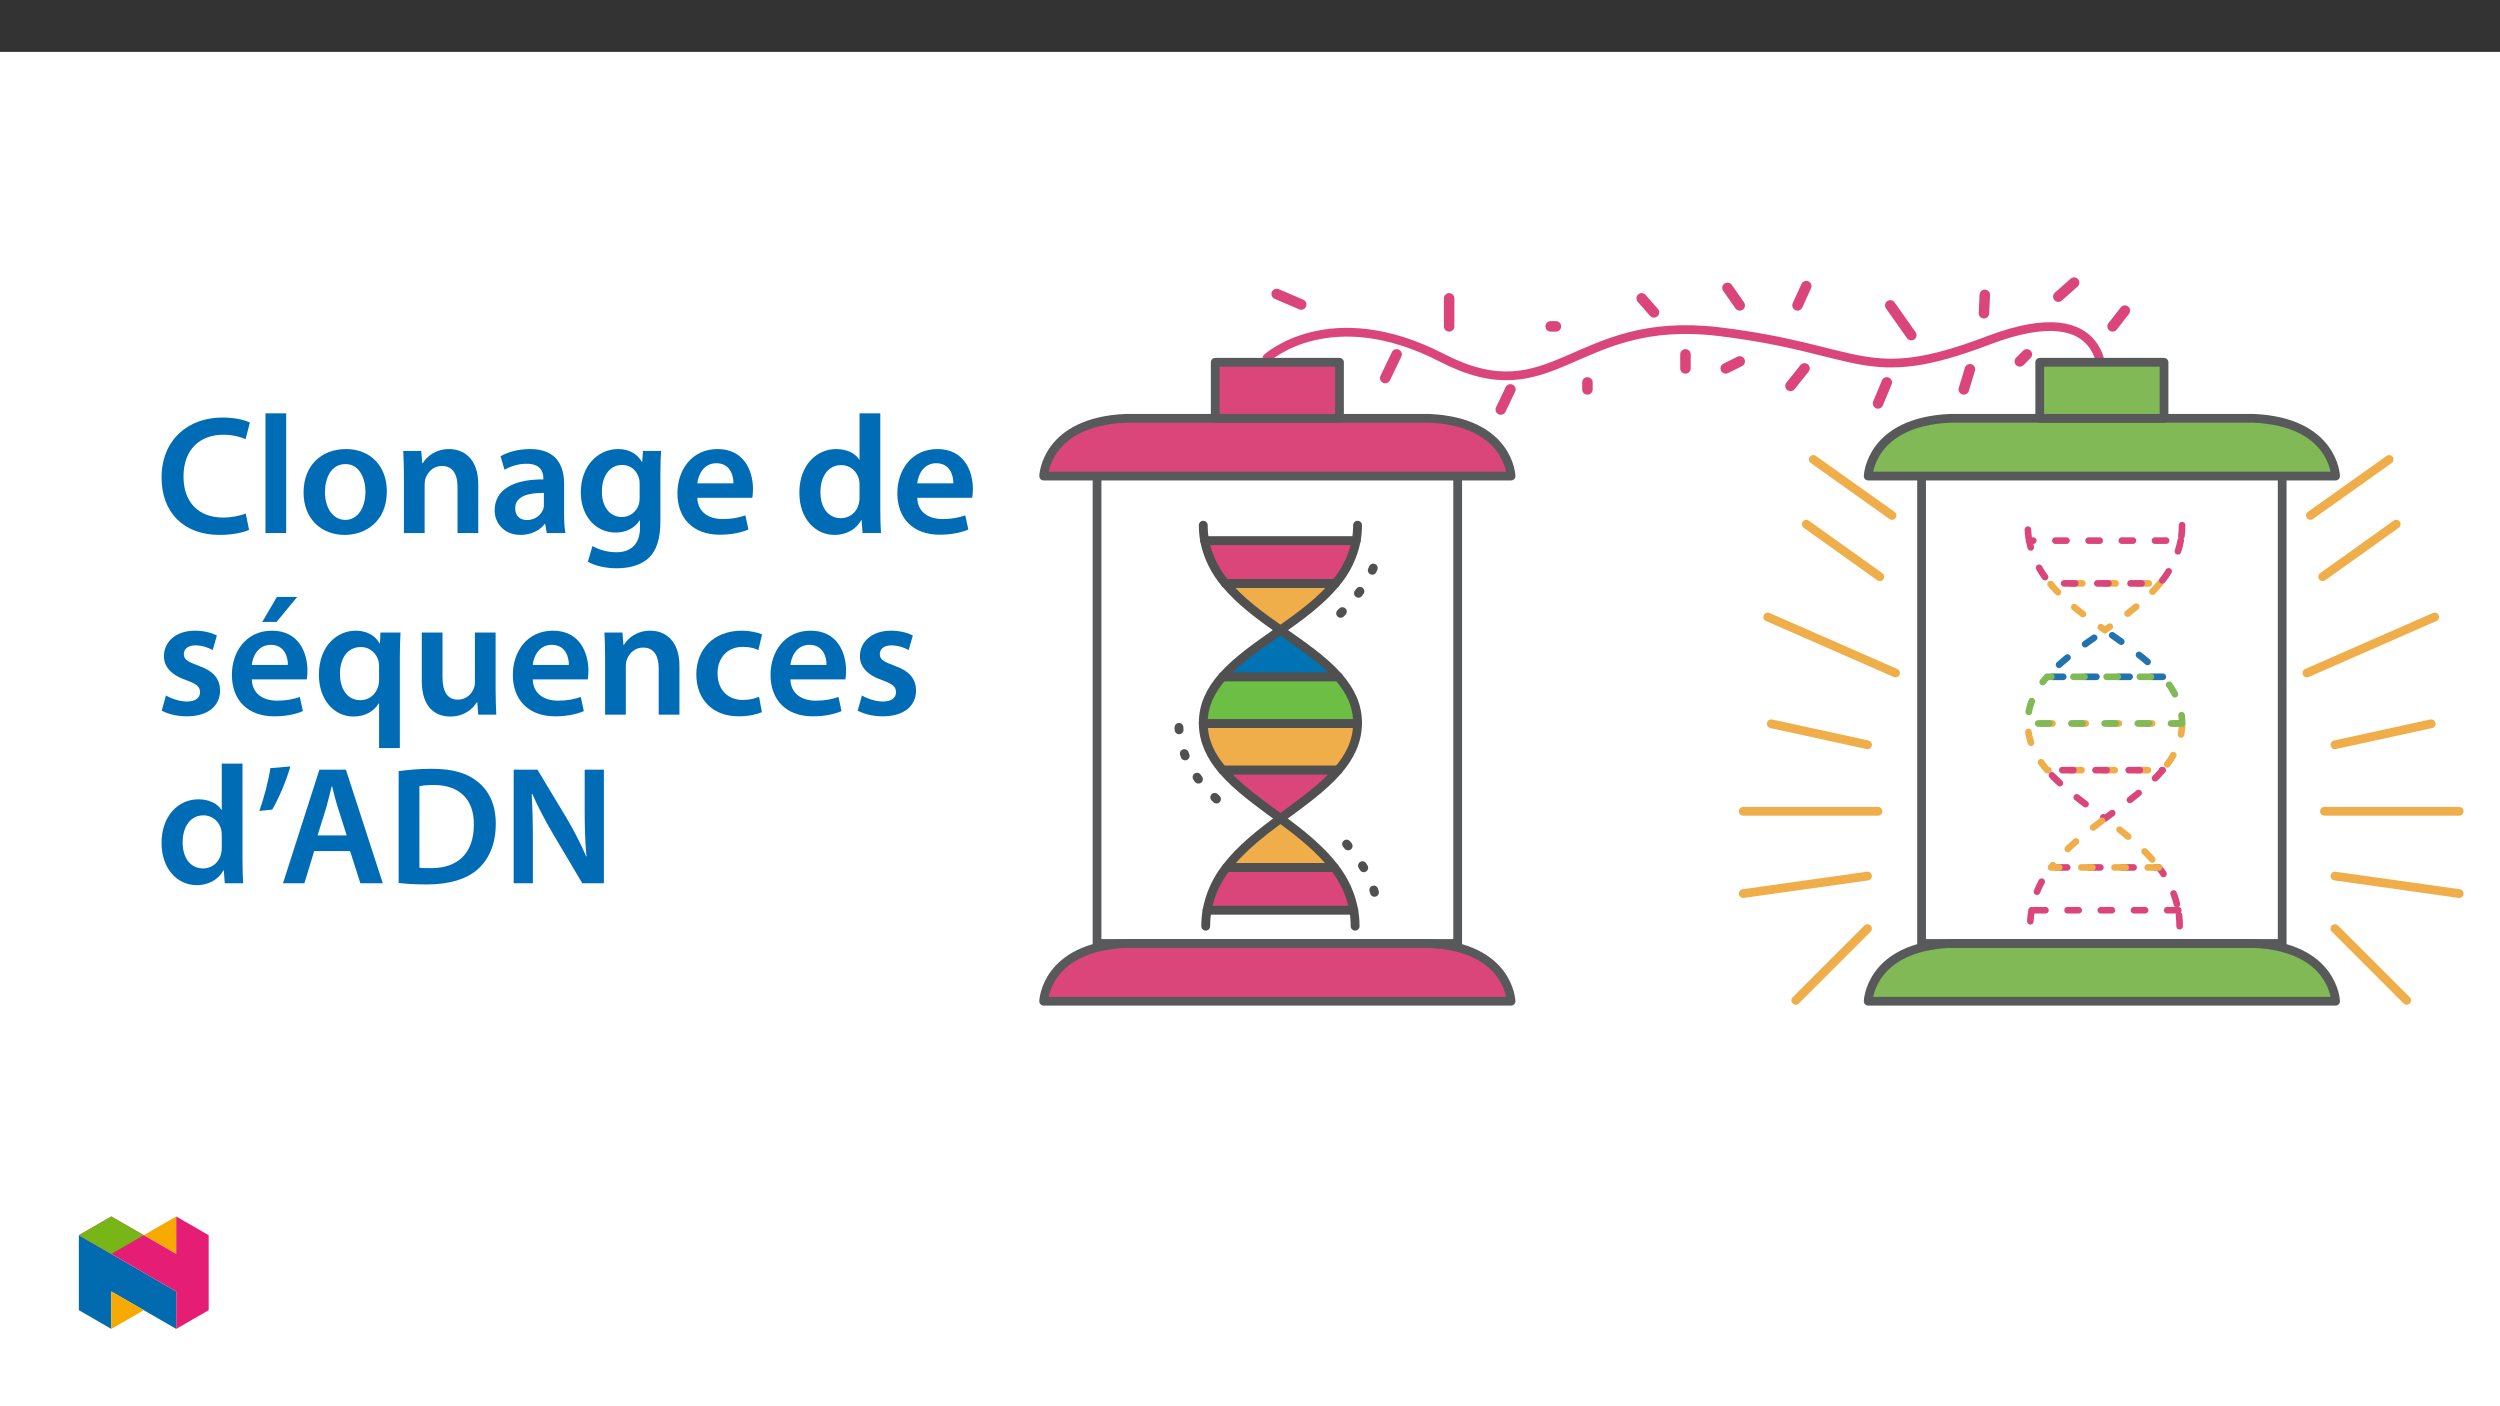 ﻿<?xml version="1.0" encoding="utf-8"?>
<svg xmlns="http://www.w3.org/2000/svg" xmlns:xlink="http://www.w3.org/1999/xlink" viewBox="0 0 960 540" version="1.1">
  <rect x="0" y="0" width="960" height="540" fill="#333333" stroke="none"/>
  <defs>
    <g>
      <symbol overflow="visible" id="glyph0-0">
        <path style="stroke:none;" d="M 0 0 L 32.375 0 L 32.375 -45.328 L 0 -45.328 Z M 16.188 -25.578 L 5.188 -42.094 L 27.188 -42.094 Z M 18.125 -22.656 L 29.141 -39.172 L 29.141 -6.156 Z M 5.188 -3.234 L 16.188 -19.75 L 27.188 -3.234 Z M 3.234 -39.172 L 14.25 -22.656 L 3.234 -6.156 Z M 3.234 -39.172 " />
      </symbol>
      <symbol overflow="visible" id="glyph0-1">
        <path style="stroke:none;" d="M 34.578 -7.516 C 32.438 -6.609 29.078 -5.953 25.906 -5.953 C 16.25 -5.953 10.688 -12.047 10.688 -21.688 C 10.688 -32.188 17.094 -37.75 25.969 -37.75 C 29.531 -37.75 32.438 -36.969 34.516 -36.062 L 36.188 -42.406 C 34.578 -43.25 30.891 -44.359 25.641 -44.359 C 12.297 -44.359 2.266 -35.672 2.266 -21.297 C 2.266 -7.969 10.688 0.719 24.547 0.719 C 29.844 0.719 34 -0.328 35.875 -1.234 Z M 34.578 -7.516 " />
      </symbol>
      <symbol overflow="visible" id="glyph0-2">
        <path style="stroke:none;" d="M 4.281 0 L 12.234 0 L 12.234 -45.969 L 4.281 -45.969 Z M 4.281 0 " />
      </symbol>
      <symbol overflow="visible" id="glyph0-3">
        <path style="stroke:none;" d="M 18.578 -32.25 C 9.062 -32.25 2.266 -25.906 2.266 -15.547 C 2.266 -5.375 9.188 0.719 18.062 0.719 C 26.094 0.719 34.25 -4.469 34.25 -16.062 C 34.25 -25.641 27.969 -32.25 18.578 -32.25 Z M 18.391 -26.484 C 23.828 -26.484 26.031 -20.781 26.031 -15.859 C 26.031 -9.453 22.859 -5.047 18.328 -5.047 C 13.531 -5.047 10.484 -9.641 10.484 -15.734 C 10.484 -20.984 12.75 -26.484 18.391 -26.484 Z M 18.391 -26.484 " />
      </symbol>
      <symbol overflow="visible" id="glyph0-4">
        <path style="stroke:none;" d="M 4.281 0 L 12.234 0 L 12.234 -18.578 C 12.234 -19.484 12.375 -20.469 12.625 -21.109 C 13.469 -23.5 15.672 -25.766 18.844 -25.766 C 23.188 -25.766 24.859 -22.344 24.859 -17.812 L 24.859 0 L 32.828 0 L 32.828 -18.719 C 32.828 -28.688 27.125 -32.25 21.625 -32.25 C 16.375 -32.25 12.953 -29.266 11.531 -26.812 L 11.328 -26.812 L 10.938 -31.531 L 4.016 -31.531 C 4.141 -28.812 4.281 -25.766 4.281 -22.141 Z M 4.281 0 " />
      </symbol>
      <symbol overflow="visible" id="glyph0-5">
        <path style="stroke:none;" d="M 28.75 -18.906 C 28.75 -25.828 25.828 -32.25 15.734 -32.25 C 10.75 -32.25 6.672 -30.891 4.344 -29.469 L 5.891 -24.281 C 8.031 -25.641 11.266 -26.609 14.375 -26.609 C 19.938 -26.609 20.781 -23.188 20.781 -21.109 L 20.781 -20.594 C 9.125 -20.656 2.078 -16.578 2.078 -8.672 C 2.078 -3.891 5.641 0.719 11.984 0.719 C 16.125 0.719 19.422 -1.031 21.297 -3.5 L 21.5 -3.5 L 22.078 0 L 29.266 0 C 28.875 -1.938 28.75 -4.734 28.75 -7.578 Z M 20.984 -11.078 C 20.984 -10.484 20.984 -9.906 20.781 -9.328 C 20 -7.062 17.734 -4.984 14.5 -4.984 C 11.984 -4.984 9.969 -6.406 9.969 -9.516 C 9.969 -14.312 15.344 -15.469 20.984 -15.406 Z M 20.984 -11.078 " />
      </symbol>
      <symbol overflow="visible" id="glyph0-6">
        <path style="stroke:none;" d="M 32.828 -22.469 C 32.828 -26.812 32.953 -29.391 33.094 -31.531 L 26.156 -31.531 L 25.828 -27.328 L 25.703 -27.328 C 24.219 -29.922 21.438 -32.25 16.578 -32.25 C 9 -32.25 2.266 -25.969 2.266 -15.609 C 2.266 -6.672 7.828 -0.188 15.672 -0.188 C 19.875 -0.188 23.047 -2.078 24.859 -4.859 L 25 -4.859 L 25 -2.141 C 25 4.656 21.109 7.375 15.922 7.375 C 12.109 7.375 8.734 6.156 6.734 4.984 L 4.984 11 C 7.703 12.625 11.984 13.531 16 13.531 C 20.328 13.531 24.922 12.625 28.172 9.719 C 31.469 6.734 32.828 2 32.828 -4.594 Z M 24.859 -13.797 C 24.859 -12.891 24.797 -11.781 24.547 -11 C 23.641 -8.094 21.047 -6.156 18.062 -6.156 C 13.078 -6.156 10.359 -10.484 10.359 -15.859 C 10.359 -22.281 13.656 -26.156 18.125 -26.156 C 21.5 -26.156 23.766 -23.953 24.609 -21.047 C 24.797 -20.391 24.859 -19.688 24.859 -18.906 Z M 24.859 -13.797 " />
      </symbol>
      <symbol overflow="visible" id="glyph0-7">
        <path style="stroke:none;" d="M 31.016 -13.531 C 31.141 -14.25 31.281 -15.406 31.281 -16.906 C 31.281 -23.828 27.906 -32.25 17.672 -32.25 C 7.578 -32.25 2.266 -24.016 2.266 -15.281 C 2.266 -5.641 8.281 0.641 18.516 0.641 C 23.047 0.641 26.812 -0.188 29.531 -1.359 L 28.359 -6.797 C 25.906 -5.953 23.312 -5.375 19.625 -5.375 C 14.5 -5.375 10.094 -7.828 9.906 -13.531 Z M 9.906 -19.094 C 10.234 -22.344 12.297 -26.812 17.219 -26.812 C 22.531 -26.812 23.828 -22.016 23.766 -19.094 Z M 9.906 -19.094 " />
      </symbol>
      <symbol overflow="visible" id="glyph0-8">
        <path style="stroke:none;" d="M 25.375 -45.969 L 25.375 -28.172 L 25.25 -28.172 C 23.828 -30.5 20.719 -32.25 16.375 -32.25 C 8.812 -32.25 2.203 -25.969 2.266 -15.406 C 2.266 -5.703 8.219 0.719 15.797 0.719 C 20.328 0.719 24.156 -1.484 26.031 -4.984 L 26.156 -4.984 L 26.547 0 L 33.609 0 C 33.469 -2.141 33.344 -5.641 33.344 -8.875 L 33.344 -45.969 Z M 25.375 -13.656 C 25.375 -12.828 25.312 -12.047 25.125 -11.328 C 24.344 -7.906 21.5 -5.703 18.266 -5.703 C 13.203 -5.703 10.359 -9.906 10.359 -15.734 C 10.359 -21.562 13.203 -26.094 18.328 -26.094 C 21.953 -26.094 24.469 -23.562 25.188 -20.531 C 25.312 -19.875 25.375 -19.031 25.375 -18.391 Z M 25.375 -13.656 " />
      </symbol>
      <symbol overflow="visible" id="glyph0-9">
        <path style="stroke:none;" d="M 2.328 -1.547 C 4.656 -0.266 8.094 0.641 11.906 0.641 C 20.266 0.641 24.734 -3.5 24.734 -9.266 C 24.672 -13.922 22.078 -16.828 16.312 -18.844 C 12.297 -20.328 10.812 -21.234 10.812 -23.25 C 10.812 -25.188 12.375 -26.609 15.219 -26.609 C 18 -26.609 20.594 -25.578 21.891 -24.797 L 23.5 -30.375 C 21.625 -31.406 18.578 -32.25 15.094 -32.25 C 7.766 -32.25 3.172 -27.969 3.172 -22.406 C 3.172 -18.641 5.703 -15.281 11.844 -13.203 C 15.734 -11.781 17.031 -10.75 17.031 -8.609 C 17.031 -6.547 15.469 -5.047 11.984 -5.047 C 9.125 -5.047 5.703 -6.281 3.953 -7.375 Z M 2.328 -1.547 " />
      </symbol>
      <symbol overflow="visible" id="glyph0-10">
        <path style="stroke:none;" d="M 31.016 -13.531 C 31.141 -14.25 31.281 -15.406 31.281 -16.906 C 31.281 -23.828 27.906 -32.25 17.672 -32.25 C 7.578 -32.25 2.266 -24.016 2.266 -15.281 C 2.266 -5.641 8.281 0.641 18.516 0.641 C 23.047 0.641 26.812 -0.188 29.531 -1.359 L 28.359 -6.797 C 25.906 -5.953 23.312 -5.375 19.625 -5.375 C 14.5 -5.375 10.094 -7.828 9.906 -13.531 Z M 9.906 -19.094 C 10.234 -22.344 12.297 -26.812 17.219 -26.812 C 22.531 -26.812 23.828 -22.016 23.766 -19.094 Z M 19.547 -45.203 L 13.922 -35.609 L 19.422 -35.609 L 27.328 -45.203 Z M 19.547 -45.203 " />
      </symbol>
      <symbol overflow="visible" id="glyph0-11">
        <path style="stroke:none;" d="M 25.375 12.828 L 33.344 12.828 L 33.344 -22.406 C 33.344 -25.703 33.469 -28.688 33.609 -31.531 L 25.906 -31.531 L 25.703 -27.328 L 25.578 -27.391 C 23.891 -30.297 20.781 -32.25 16.375 -32.25 C 9.641 -32.25 2.266 -26.812 2.266 -15.281 C 2.266 -5.438 8.359 0.719 15.469 0.719 C 20.078 0.719 23.375 -1.297 25.25 -4.344 L 25.375 -4.344 Z M 25.375 -13.281 C 25.375 -12.5 25.25 -11.531 25 -10.812 C 24.094 -7.641 21.438 -5.562 18.188 -5.562 C 13.141 -5.562 10.359 -9.906 10.359 -15.672 C 10.359 -21.625 13.203 -25.969 18.391 -25.969 C 21.953 -25.969 24.469 -23.438 25.188 -20.469 C 25.312 -19.875 25.375 -19.172 25.375 -18.516 Z M 25.375 -13.281 " />
      </symbol>
      <symbol overflow="visible" id="glyph0-12">
        <path style="stroke:none;" d="M 32.5 -31.531 L 24.547 -31.531 L 24.547 -12.5 C 24.547 -11.594 24.406 -10.688 24.094 -10.031 C 23.312 -7.969 21.234 -5.766 18 -5.766 C 13.797 -5.766 12.109 -9.125 12.109 -14.375 L 12.109 -31.531 L 4.141 -31.531 L 4.141 -13.016 C 4.141 -2.719 9.391 0.719 15.094 0.719 C 20.781 0.719 23.891 -2.531 25.25 -4.734 L 25.453 -4.734 L 25.828 0 L 32.766 0 C 32.641 -2.594 32.5 -5.703 32.5 -9.453 Z M 32.5 -31.531 " />
      </symbol>
      <symbol overflow="visible" id="glyph0-13">
        <path style="stroke:none;" d="M 26.359 -6.859 C 24.797 -6.219 22.797 -5.641 20.078 -5.641 C 14.641 -5.641 10.422 -9.328 10.422 -15.797 C 10.359 -21.562 13.984 -26.031 20.078 -26.031 C 22.922 -26.031 24.797 -25.453 26.094 -24.797 L 27.516 -30.828 C 25.703 -31.594 22.734 -32.25 19.812 -32.25 C 8.734 -32.25 2.266 -24.922 2.266 -15.469 C 2.266 -5.703 8.672 0.641 18.516 0.641 C 22.469 0.641 25.766 -0.188 27.453 -0.969 Z M 26.359 -6.859 " />
      </symbol>
      <symbol overflow="visible" id="glyph0-14">
        <path style="stroke:none;" d="M 6.094 -44.219 C 5.312 -38.984 3.562 -32.562 1.875 -27.781 L 6.797 -28.297 C 9.188 -32.312 12.047 -38.922 13.797 -44.875 Z M 6.094 -44.219 " />
      </symbol>
      <symbol overflow="visible" id="glyph0-15">
        <path style="stroke:none;" d="M 27.125 -12.375 L 31.078 0 L 39.688 0 L 25.516 -43.641 L 15.344 -43.641 L 1.359 0 L 9.578 0 L 13.344 -12.375 Z M 14.641 -18.391 L 18 -29.141 C 18.719 -31.734 19.422 -34.766 20.078 -37.297 L 20.203 -37.297 C 20.844 -34.766 21.562 -31.797 22.406 -29.141 L 25.828 -18.391 Z M 14.641 -18.391 " />
      </symbol>
      <symbol overflow="visible" id="glyph0-16">
        <path style="stroke:none;" d="M 4.594 -0.125 C 7.25 0.188 10.75 0.453 15.344 0.453 C 23.828 0.453 30.75 -1.547 35.094 -5.5 C 39.234 -9.266 41.891 -15.016 41.891 -22.859 C 41.891 -30.234 39.297 -35.484 35.031 -38.922 C 31.016 -42.281 25.453 -43.969 17.281 -43.969 C 12.562 -43.969 8.156 -43.578 4.594 -43.062 Z M 12.562 -37.297 C 13.734 -37.562 15.469 -37.75 18 -37.75 C 27.969 -37.75 33.547 -32.188 33.469 -22.594 C 33.469 -11.531 27.328 -5.766 16.969 -5.828 C 15.344 -5.828 13.656 -5.828 12.562 -6.016 Z M 12.562 -37.297 " />
      </symbol>
      <symbol overflow="visible" id="glyph0-17">
        <path style="stroke:none;" d="M 11.906 0 L 11.906 -15.609 C 11.906 -22.797 11.781 -28.562 11.453 -34.188 L 11.719 -34.25 C 13.859 -29.328 16.703 -24.016 19.484 -19.234 L 30.891 0 L 39.172 0 L 39.172 -43.641 L 31.797 -43.641 L 31.797 -28.422 C 31.797 -21.75 31.922 -16.125 32.5 -10.297 L 32.375 -10.297 C 30.375 -15.016 27.781 -20.078 24.922 -24.922 L 13.656 -43.641 L 4.531 -43.641 L 4.531 0 Z M 11.906 0 " />
      </symbol>
    </g>
    <clipPath id="clip1">
      <path d="M 399.086 360 L 582 360 L 582 386.152 L 399.086 386.152 Z M 399.086 360 " />
    </clipPath>
    <clipPath id="clip2">
      <path d="M 715 360 L 899 360 L 899 386.152 L 715 386.152 Z M 715 360 " />
    </clipPath>
    <clipPath id="clip3">
      <path d="M 890 309 L 946.02 309 L 946.02 314 L 890 314 Z M 890 309 " />
    </clipPath>
    <clipPath id="clip4">
      <path d="M 894 334 L 946.02 334 L 946.02 345 L 894 345 Z M 894 334 " />
    </clipPath>
    <clipPath id="clip5">
      <path d="M 399.086 158 L 582 158 L 582 185 L 399.086 185 Z M 399.086 158 " />
    </clipPath>
    <clipPath id="clip6">
      <path d="M 788 106.512 L 799 106.512 L 799 116 L 788 116 Z M 788 106.512 " />
    </clipPath>
    <clipPath id="clip7">
      <path d="M 30.277 474 L 68 474 L 68 510.301 L 30.277 510.301 Z M 30.277 474 " />
    </clipPath>
    <clipPath id="clip8">
      <path d="M 42 495 L 56 495 L 56 510.301 L 42 510.301 Z M 42 495 " />
    </clipPath>
    <clipPath id="clip9">
      <path d="M 55 467.125 L 68 467.125 L 68 482 L 55 482 Z M 55 467.125 " />
    </clipPath>
    <clipPath id="clip10">
      <path d="M 30.277 467.125 L 80.133 467.125 L 80.133 510.301 L 30.277 510.301 Z M 30.277 467.125 " />
    </clipPath>
    <clipPath id="clip11">
      <path d="M 30.277 467.125 L 56 467.125 L 56 482 L 30.277 482 Z M 30.277 467.125 " />
    </clipPath>
  </defs>
  <g id="surface1">
    <path style=" stroke:none;fill-rule:nonzero;fill:rgb(100%,100%,100%);fill-opacity:1;" d="M 0 559.926 L 960 559.926 L 960 19.926 L 0 19.926 Z M 0 559.926 " />
    <path style=" stroke:none;fill-rule:nonzero;fill:rgb(85.5%,27.499%,47.8%);fill-opacity:1;" d="M 580.246 384.473 C 580.246 384.473 579.574 363.633 548.652 362.289 L 432.359 362.289 C 401.438 363.633 400.766 384.473 400.766 384.473 Z M 580.246 384.473 " />
    <g clip-path="url(#clip1)" clip-rule="nonzero">
      <path style="fill:none;stroke-width:3.954;stroke-linecap:round;stroke-linejoin:round;stroke:rgb(34.499%,34.9%,35.699%);stroke-opacity:1;stroke-miterlimit:4;" d="M -0.001 0.001 C -0.001 0.001 -0.792 24.518 -37.171 26.099 L -173.986 26.099 C -210.364 24.518 -211.155 0.001 -211.155 0.001 Z M -0.001 0.001 " transform="matrix(0.85,0,0,-0.85,580.247,384.473)" />
    </g>
    <path style="fill:none;stroke-width:3.954;stroke-linecap:butt;stroke-linejoin:miter;stroke:rgb(34.499%,34.9%,35.699%);stroke-opacity:1;stroke-miterlimit:10;" d="M 26.096 246.348 L 189.014 246.348 L 189.014 28.076 L 26.096 28.076 Z M 26.096 246.348 " transform="matrix(0.85,0,0,-0.85,399.084,386.154)" />
    <path style=" stroke:none;fill-rule:nonzero;fill:rgb(50.2%,72.499%,33.699%);fill-opacity:1;" d="M 896.863 384.473 C 896.863 384.473 896.191 363.633 865.27 362.289 L 748.977 362.289 C 718.055 363.633 717.383 384.473 717.383 384.473 Z M 896.863 384.473 " />
    <g clip-path="url(#clip2)" clip-rule="nonzero">
      <path style="fill:none;stroke-width:3.954;stroke-linecap:round;stroke-linejoin:round;stroke:rgb(34.499%,34.9%,35.699%);stroke-opacity:1;stroke-miterlimit:4;" d="M -0.001 0.001 C -0.001 0.001 -0.791 24.518 -37.17 26.099 L -173.985 26.099 C -210.364 24.518 -211.154 0.001 -211.154 0.001 Z M -0.001 0.001 " transform="matrix(0.85,0,0,-0.85,896.864,384.473)" />
    </g>
    <path style="fill:none;stroke-width:3.954;stroke-linecap:butt;stroke-linejoin:miter;stroke:rgb(34.499%,34.9%,35.699%);stroke-opacity:1;stroke-miterlimit:10;" d="M 398.587 246.348 L 561.5 246.348 L 561.5 28.076 L 398.587 28.076 Z M 398.587 246.348 " transform="matrix(0.85,0,0,-0.85,399.084,386.154)" />
    <path style="fill:none;stroke-width:3.954;stroke-linecap:round;stroke-linejoin:round;stroke:rgb(93.7%,68.199%,28.6%);stroke-opacity:1;stroke-miterlimit:4;" d="M -0.001 -0.002 L -35.589 25.306 " transform="matrix(0.85,0,0,-0.85,726.54,197.932)" />
    <path style="fill:none;stroke-width:3.954;stroke-linecap:round;stroke-linejoin:round;stroke:rgb(93.7%,68.199%,28.6%);stroke-opacity:1;stroke-miterlimit:4;" d="M 0.002 -0.001 L -33.215 23.726 " transform="matrix(0.85,0,0,-0.85,721.835,221.46)" />
    <path style="fill:none;stroke-width:3.954;stroke-linecap:round;stroke-linejoin:round;stroke:rgb(93.7%,68.199%,28.6%);stroke-opacity:1;stroke-miterlimit:4;" d="M -0.002 0.002 L -57.731 25.306 " transform="matrix(0.85,0,0,-0.85,727.884,258.432)" />
    <path style="fill:none;stroke-width:3.954;stroke-linecap:round;stroke-linejoin:round;stroke:rgb(93.7%,68.199%,28.6%);stroke-opacity:1;stroke-miterlimit:4;" d="M -0 0.002 L -43.497 9.491 " transform="matrix(0.85,0,0,-0.85,717.129,285.993)" />
    <path style="fill:none;stroke-width:3.954;stroke-linecap:round;stroke-linejoin:round;stroke:rgb(93.7%,68.199%,28.6%);stroke-opacity:1;stroke-miterlimit:4;" d="M 0.002 -0.002 L -60.894 -0.002 " transform="matrix(0.85,0,0,-0.85,721.162,311.538)" />
    <path style="fill:none;stroke-width:3.954;stroke-linecap:round;stroke-linejoin:round;stroke:rgb(93.7%,68.199%,28.6%);stroke-opacity:1;stroke-miterlimit:4;" d="M -0 -0 L -56.149 -7.909 " transform="matrix(0.85,0,0,-0.85,717.129,336.41)" />
    <path style="fill:none;stroke-width:3.954;stroke-linecap:round;stroke-linejoin:round;stroke:rgb(93.7%,68.199%,28.6%);stroke-opacity:1;stroke-miterlimit:4;" d="M -0 -0.002 L -32.426 -32.424 " transform="matrix(0.85,0,0,-0.85,717.129,356.577)" />
    <path style="fill:none;stroke-width:3.954;stroke-linecap:round;stroke-linejoin:round;stroke:rgb(93.7%,68.199%,28.6%);stroke-opacity:1;stroke-miterlimit:4;" d="M -0.002 -0.002 L 35.586 25.306 " transform="matrix(0.85,0,0,-0.85,887.201,197.932)" />
    <path style="fill:none;stroke-width:3.954;stroke-linecap:round;stroke-linejoin:round;stroke:rgb(93.7%,68.199%,28.6%);stroke-opacity:1;stroke-miterlimit:4;" d="M 0 -0.001 L 33.217 23.726 " transform="matrix(0.85,0,0,-0.85,891.906,221.46)" />
    <path style="fill:none;stroke-width:3.954;stroke-linecap:round;stroke-linejoin:round;stroke:rgb(93.7%,68.199%,28.6%);stroke-opacity:1;stroke-miterlimit:4;" d="M -0.001 0.002 L 57.733 25.306 " transform="matrix(0.85,0,0,-0.85,885.856,258.432)" />
    <path style="fill:none;stroke-width:3.954;stroke-linecap:round;stroke-linejoin:round;stroke:rgb(93.7%,68.199%,28.6%);stroke-opacity:1;stroke-miterlimit:4;" d="M 0.002 0.002 L 43.499 9.491 " transform="matrix(0.85,0,0,-0.85,896.612,285.993)" />
    <g clip-path="url(#clip3)" clip-rule="nonzero">
      <path style="fill:none;stroke-width:3.954;stroke-linecap:round;stroke-linejoin:round;stroke:rgb(93.7%,68.199%,28.6%);stroke-opacity:1;stroke-miterlimit:4;" d="M -0 -0.002 L 60.896 -0.002 " transform="matrix(0.85,0,0,-0.85,892.578,311.538)" />
    </g>
    <g clip-path="url(#clip4)" clip-rule="nonzero">
      <path style="fill:none;stroke-width:3.954;stroke-linecap:round;stroke-linejoin:round;stroke:rgb(93.7%,68.199%,28.6%);stroke-opacity:1;stroke-miterlimit:4;" d="M 0.002 -0 L 56.151 -7.909 " transform="matrix(0.85,0,0,-0.85,896.612,336.41)" />
    </g>
    <path style="fill:none;stroke-width:3.954;stroke-linecap:round;stroke-linejoin:round;stroke:rgb(93.7%,68.199%,28.6%);stroke-opacity:1;stroke-miterlimit:4;" d="M 0.002 -0.002 L 32.424 -32.424 " transform="matrix(0.85,0,0,-0.85,896.612,356.577)" />
    <path style="fill:none;stroke-width:3.954;stroke-linecap:round;stroke-linejoin:round;stroke:rgb(85.5%,27.499%,47.8%);stroke-opacity:1;stroke-miterlimit:4;" d="M -0.002 -0.002 C -0.002 -0.002 28.472 26.096 79.083 -0.002 C 129.699 -26.096 138.399 19.773 204.038 11.864 C 269.681 3.955 269.681 -13.444 325.83 7.907 C 381.979 29.263 377.236 -11.073 377.236 -11.073 " transform="matrix(0.85,0,0,-0.85,486.556,137.432)" />
    <path style=" stroke:none;fill-rule:nonzero;fill:rgb(85.5%,27.499%,47.8%);fill-opacity:1;" d="M 580.246 182.809 C 580.246 182.809 579.574 161.969 548.652 160.625 L 432.359 160.625 C 401.438 161.969 400.766 182.809 400.766 182.809 Z M 580.246 182.809 " />
    <g clip-path="url(#clip5)" clip-rule="nonzero">
      <path style="fill:none;stroke-width:3.954;stroke-linecap:round;stroke-linejoin:round;stroke:rgb(34.499%,34.9%,35.699%);stroke-opacity:1;stroke-miterlimit:4;" d="M -0.001 -0.002 C -0.001 -0.002 -0.792 24.515 -37.171 26.096 L -173.986 26.096 C -210.364 24.515 -211.155 -0.002 -211.155 -0.002 Z M -0.001 -0.002 " transform="matrix(0.85,0,0,-0.85,580.247,182.807)" />
    </g>
    <path style="fill-rule:nonzero;fill:rgb(50.2%,72.499%,33.699%);fill-opacity:1;stroke-width:3.954;stroke-linecap:round;stroke-linejoin:round;stroke:rgb(34.499%,34.9%,35.699%);stroke-opacity:1;stroke-miterlimit:4;" d="M -0.001 -0.002 C -0.001 -0.002 -0.791 24.515 -37.17 26.096 L -173.985 26.096 C -210.364 24.515 -211.154 -0.002 -211.154 -0.002 Z M -0.001 -0.002 " transform="matrix(0.85,0,0,-0.85,896.864,182.807)" />
    <path style="fill:none;stroke-width:4.745;stroke-linecap:round;stroke-linejoin:round;stroke:rgb(85.5%,27.499%,47.8%);stroke-opacity:1;stroke-miterlimit:4;" d="M -0.001 -0 L -11.072 4.747 " transform="matrix(0.85,0,0,-0.85,499.665,116.929)" />
    <path style="fill:none;stroke-width:4.745;stroke-linecap:round;stroke-linejoin:round;stroke:rgb(85.5%,27.499%,47.8%);stroke-opacity:1;stroke-miterlimit:4;" d="M -0.001 0.002 L -5.143 -10.678 " transform="matrix(0.85,0,0,-0.85,536.301,136.088)" />
    <path style="fill:none;stroke-width:4.745;stroke-linecap:round;stroke-linejoin:round;stroke:rgb(85.5%,27.499%,47.8%);stroke-opacity:1;stroke-miterlimit:4;" d="M 0 0.001 L -4.352 -9.094 " transform="matrix(0.85,0,0,-0.85,579.996,149.532)" />
    <path style="fill:none;stroke-width:4.745;stroke-linecap:round;stroke-linejoin:round;stroke:rgb(85.5%,27.499%,47.8%);stroke-opacity:1;stroke-miterlimit:4;" d="M 0.001 0 L 0.001 12.652 " transform="matrix(0.85,0,0,-0.85,556.468,125.332)" />
    <path style="fill:none;stroke-width:4.745;stroke-linecap:round;stroke-linejoin:round;stroke:rgb(85.5%,27.499%,47.8%);stroke-opacity:1;stroke-miterlimit:4;" d="M -0.001 0 L -2.372 0 " transform="matrix(0.85,0,0,-0.85,597.473,125.332)" />
    <path style="fill:none;stroke-width:4.745;stroke-linecap:round;stroke-linejoin:round;stroke:rgb(85.5%,27.499%,47.8%);stroke-opacity:1;stroke-miterlimit:4;" d="M 0.001 -0.001 L 0.001 -3.162 " transform="matrix(0.85,0,0,-0.85,609.573,146.843)" />
    <path style="fill:none;stroke-width:4.745;stroke-linecap:round;stroke-linejoin:round;stroke:rgb(85.5%,27.499%,47.8%);stroke-opacity:1;stroke-miterlimit:4;" d="M 0.001 0.002 L 0.001 -6.326 " transform="matrix(0.85,0,0,-0.85,647.218,136.088)" />
    <path style="fill:none;stroke-width:4.745;stroke-linecap:round;stroke-linejoin:round;stroke:rgb(85.5%,27.499%,47.8%);stroke-opacity:1;stroke-miterlimit:4;" d="M -0.001 0.001 L -5.534 6.325 " transform="matrix(0.85,0,0,-0.85,635.118,119.954)" />
    <path style="fill:none;stroke-width:4.745;stroke-linecap:round;stroke-linejoin:round;stroke:rgb(85.5%,27.499%,47.8%);stroke-opacity:1;stroke-miterlimit:4;" d="M 0 0 L 5.533 -7.909 " transform="matrix(0.85,0,0,-0.85,663.351,110.543)" />
    <path style="fill:none;stroke-width:4.745;stroke-linecap:round;stroke-linejoin:round;stroke:rgb(85.5%,27.499%,47.8%);stroke-opacity:1;stroke-miterlimit:4;" d="M -0.002 -0.001 L -6.325 -3.163 " transform="matrix(0.85,0,0,-0.85,668.056,138.777)" />
    <path style="fill:none;stroke-width:4.745;stroke-linecap:round;stroke-linejoin:round;stroke:rgb(85.5%,27.499%,47.8%);stroke-opacity:1;stroke-miterlimit:4;" d="M 0.001 0 L -6.327 -7.909 " transform="matrix(0.85,0,0,-0.85,692.929,141.465)" />
    <path style="fill:none;stroke-width:4.745;stroke-linecap:round;stroke-linejoin:round;stroke:rgb(85.5%,27.499%,47.8%);stroke-opacity:1;stroke-miterlimit:4;" d="M 0 -0 L -3.952 -8.7 " transform="matrix(0.85,0,0,-0.85,693.601,109.871)" />
    <path style="fill:none;stroke-width:4.745;stroke-linecap:round;stroke-linejoin:round;stroke:rgb(85.5%,27.499%,47.8%);stroke-opacity:1;stroke-miterlimit:4;" d="M -0.001 -0 L 9.489 -13.442 " transform="matrix(0.85,0,0,-0.85,725.868,117.266)" />
    <path style="fill:none;stroke-width:4.745;stroke-linecap:round;stroke-linejoin:round;stroke:rgb(85.5%,27.499%,47.8%);stroke-opacity:1;stroke-miterlimit:4;" d="M 0 -0.001 L -3.952 -9.49 " transform="matrix(0.85,0,0,-0.85,724.523,146.843)" />
    <path style="fill:none;stroke-width:4.745;stroke-linecap:round;stroke-linejoin:round;stroke:rgb(85.5%,27.499%,47.8%);stroke-opacity:1;stroke-miterlimit:4;" d="M -0.001 0.001 L -2.767 -9.094 " transform="matrix(0.85,0,0,-0.85,756.454,141.801)" />
    <path style="fill:none;stroke-width:4.745;stroke-linecap:round;stroke-linejoin:round;stroke:rgb(85.5%,27.499%,47.8%);stroke-opacity:1;stroke-miterlimit:4;" d="M 0.001 0.002 L -0.394 -8.302 " transform="matrix(0.85,0,0,-0.85,762.167,113.232)" />
    <path style="fill:none;stroke-width:4.745;stroke-linecap:round;stroke-linejoin:round;stroke:rgb(85.5%,27.499%,47.8%);stroke-opacity:1;stroke-miterlimit:4;" d="M 0 0.002 L -3.162 -3.164 " transform="matrix(0.85,0,0,-0.85,778.301,136.088)" />
    <g clip-path="url(#clip6)" clip-rule="nonzero">
      <path style="fill:none;stroke-width:4.745;stroke-linecap:round;stroke-linejoin:round;stroke:rgb(85.5%,27.499%,47.8%);stroke-opacity:1;stroke-miterlimit:4;" d="M 0.002 -0.001 L -7.116 -6.329 " transform="matrix(0.85,0,0,-0.85,796.451,108.526)" />
    </g>
    <path style="fill:none;stroke-width:4.745;stroke-linecap:round;stroke-linejoin:round;stroke:rgb(85.5%,27.499%,47.8%);stroke-opacity:1;stroke-miterlimit:4;" d="M -0 0.001 L -5.538 -7.117 " transform="matrix(0.85,0,0,-0.85,815.946,119.282)" />
    <path style="fill:none;stroke-width:4;stroke-linecap:round;stroke-linejoin:round;stroke:rgb(31.4%,31.4%,31.4%);stroke-opacity:1;stroke-dasharray:1.104,11.038;stroke-miterlimit:4;" d="M -0.002 -0 C -9.689 9.145 -16.877 19.77 -17.015 34.035 " transform="matrix(0.85,0,0,-0.85,467.134,306.836)" />
    <path style="fill:none;stroke-width:4;stroke-linecap:round;stroke-linejoin:round;stroke:rgb(31.4%,31.4%,31.4%);stroke-opacity:1;stroke-dasharray:1.104,11.038;stroke-miterlimit:4;" d="M -0.002 0.001 C 5.977 -6.837 10.83 -14.677 13.238 -23.951 " transform="matrix(0.85,0,0,-0.85,517.088,324.118)" />
    <path style="fill:none;stroke-width:4;stroke-linecap:round;stroke-linejoin:round;stroke:rgb(31.4%,31.4%,31.4%);stroke-opacity:1;stroke-dasharray:1.104,11.038;stroke-miterlimit:4;" d="M 0 -0.002 C -4.131 -9.629 -11.098 -17.502 -18.883 -24.289 " transform="matrix(0.85,0,0,-0.85,527.336,218.135)" />
    <path style="fill:none;stroke-width:4;stroke-linecap:round;stroke-linejoin:round;stroke:rgb(31.4%,31.4%,31.4%);stroke-opacity:1;stroke-miterlimit:4;" d="M -0.001 0 C 0.003 -2.334 -0.203 -4.669 -0.617 -6.966 " transform="matrix(0.85,0,0,-0.85,521.302,201.676)" />
    <path style="fill-rule:nonzero;fill:rgb(93.7%,68.199%,28.6%);fill-opacity:1;stroke-width:4;stroke-linecap:round;stroke-linejoin:round;stroke:rgb(31.4%,31.4%,31.4%);stroke-opacity:1;stroke-miterlimit:4;" d="M -0.001 0.002 C -0.075 -8.114 -3.494 -14.925 -8.77 -21.087 L -60.934 -21.087 C -66.21 -14.925 -69.624 -8.114 -69.707 0.002 Z M -0.001 0.002 " transform="matrix(0.85,0,0,-0.85,521.302,277.818)" />
    <path style="fill:none;stroke-width:4;stroke-linecap:round;stroke-linejoin:round;stroke:rgb(31.4%,31.4%,31.4%);stroke-opacity:1;stroke-miterlimit:4;" d="M -0.001 -0.002 C 0.003 2.415 -0.204 4.823 -0.617 7.204 " transform="matrix(0.85,0,0,-0.85,520.361,355.654)" />
    <path style="fill-rule:nonzero;fill:rgb(93.7%,68.199%,28.6%);fill-opacity:1;stroke-width:4;stroke-linecap:round;stroke-linejoin:round;stroke:rgb(31.4%,31.4%,31.4%);stroke-opacity:1;stroke-miterlimit:4;" d="M -0.001 -0.002 C -6.614 -8.035 -15.723 -14.703 -24.822 -21.114 C -33.931 -14.703 -43.039 -8.035 -49.652 -0.002 Z M -0.001 -0.002 " transform="matrix(0.85,0,0,-0.85,512.779,224.03)" />
    <path style="fill-rule:nonzero;fill:rgb(85.5%,27.499%,47.8%);fill-opacity:1;stroke-width:4;stroke-linecap:round;stroke-linejoin:round;stroke:rgb(31.4%,31.4%,31.4%);stroke-opacity:1;stroke-miterlimit:4;" d="M -0.002 -0 C -1.399 -7.151 -4.648 -13.819 -9.414 -19.334 L -59.064 -19.334 C -63.83 -13.819 -67.07 -7.151 -68.476 -0 Z M -0.002 -0 " transform="matrix(0.85,0,0,-0.85,520.779,207.598)" />
    <path style="fill:none;stroke-width:4;stroke-linecap:round;stroke-linejoin:round;stroke:rgb(31.4%,31.4%,31.4%);stroke-opacity:1;stroke-miterlimit:4;" d="M -0.001 -0 C -0.415 2.298 -0.617 4.632 -0.617 6.967 " transform="matrix(0.85,0,0,-0.85,462.575,207.598)" />
    <path style=" stroke:none;fill-rule:nonzero;fill:rgb(42.4%,74.5%,27.1%);fill-opacity:1;" d="M 521.301 277.816 L 462.051 277.816 C 461.992 270.855 464.891 265.082 469.438 259.887 L 513.918 259.887 C 518.461 265.082 521.363 270.855 521.301 277.816 " />
    <path style="fill:none;stroke-width:4;stroke-linecap:round;stroke-linejoin:round;stroke:rgb(31.4%,31.4%,31.4%);stroke-opacity:1;stroke-miterlimit:4;" d="M -0.001 0.002 L -69.707 0.002 C -69.776 8.191 -66.366 14.984 -61.017 21.096 L -8.687 21.096 C -3.342 14.984 0.072 8.191 -0.001 0.002 Z M -0.001 0.002 " transform="matrix(0.85,0,0,-0.85,521.302,277.818)" />
    <path style="fill-rule:nonzero;fill:rgb(85.5%,27.499%,47.8%);fill-opacity:1;stroke-width:4;stroke-linecap:round;stroke-linejoin:round;stroke:rgb(31.4%,31.4%,31.4%);stroke-opacity:1;stroke-miterlimit:4;" d="M 0.002 0.001 C -6.703 -7.853 -16.418 -14.673 -26.078 -21.842 C -35.733 -14.682 -45.449 -7.858 -52.163 0.001 Z M 0.002 0.001 " transform="matrix(0.85,0,0,-0.85,513.846,295.743)" />
    <path style=" stroke:none;fill-rule:nonzero;fill:rgb(85.5%,27.499%,47.8%);fill-opacity:1;" d="M 519.836 349.531 L 463.516 349.531 C 464.625 343.527 467.188 337.887 470.973 333.098 L 512.375 333.098 C 516.168 337.883 518.73 343.527 519.836 349.531 " />
    <path style="fill:none;stroke-width:4;stroke-linecap:round;stroke-linejoin:round;stroke:rgb(31.4%,31.4%,31.4%);stroke-opacity:1;stroke-miterlimit:4;" d="M -0.002 -0 L -66.261 -0 C -64.956 7.063 -61.941 13.699 -57.488 19.333 L -8.779 19.333 C -4.317 13.704 -1.302 7.063 -0.002 -0 Z M -0.002 -0 " transform="matrix(0.85,0,0,-0.85,519.838,349.531)" />
    <path style="fill:none;stroke-width:4;stroke-linecap:round;stroke-linejoin:round;stroke:rgb(31.4%,31.4%,31.4%);stroke-opacity:1;stroke-miterlimit:4;" d="M -0.002 -0 C -0.416 -2.381 -0.618 -4.789 -0.614 -7.206 " transform="matrix(0.85,0,0,-0.85,463.518,349.531)" />
    <path style=" stroke:none;fill-rule:nonzero;fill:rgb(93.7%,68.199%,28.6%);fill-opacity:1;" d="M 512.375 333.098 L 470.973 333.098 C 476.43 325.938 484.035 319.992 491.68 314.309 C 499.324 319.992 506.926 325.938 512.375 333.098 " />
    <path style="fill:none;stroke-width:4;stroke-linecap:round;stroke-linejoin:round;stroke:rgb(31.4%,31.4%,31.4%);stroke-opacity:1;stroke-miterlimit:4;" d="M 0.001 0.001 L -48.708 0.001 C -42.288 8.425 -33.34 15.42 -24.347 22.106 C -15.353 15.42 -6.41 8.425 0.001 0.001 Z M 0.001 0.001 " transform="matrix(0.85,0,0,-0.85,512.374,333.099)" />
    <path style=" stroke:none;fill-rule:nonzero;fill:rgb(0%,45.099%,70.999%);fill-opacity:1;" d="M 513.91 259.887 L 469.445 259.887 C 475.137 253.387 483.41 247.805 491.68 241.977 C 499.953 247.805 508.227 253.387 513.91 259.887 " />
    <path style="fill:none;stroke-width:4;stroke-linecap:round;stroke-linejoin:round;stroke:rgb(31.4%,31.4%,31.4%);stroke-opacity:1;stroke-miterlimit:4;" d="M 0.001 -0 L -52.31 -0 C -45.615 7.647 -35.881 14.214 -26.152 21.071 C -16.419 14.214 -6.685 7.647 0.001 -0 Z M 0.001 -0 " transform="matrix(0.85,0,0,-0.85,513.909,259.887)" />
    <path style="fill:none;stroke-width:3;stroke-linecap:round;stroke-linejoin:round;stroke:rgb(13.699%,44.699%,68.999%);stroke-opacity:1;stroke-dasharray:5,10;stroke-miterlimit:4;" d="M -0.002 -0 L -52.309 -0 C -45.613 7.647 -35.884 14.214 -26.151 21.071 C -16.417 14.214 -6.688 7.647 -0.002 -0 Z M -0.002 -0 " transform="matrix(0.85,0,0,-0.85,830.525,259.887)" />
    <path style="fill:none;stroke-width:3;stroke-linecap:round;stroke-linejoin:round;stroke:rgb(85.5%,27.499%,47.8%);stroke-opacity:1;stroke-dasharray:5,10;stroke-miterlimit:4;" d="M -0.001 0 C 0.004 -2.334 -0.203 -4.669 -0.616 -6.966 " transform="matrix(0.85,0,0,-0.85,837.919,201.676)" />
    <path style="fill:none;stroke-width:3;stroke-linecap:round;stroke-linejoin:round;stroke:rgb(93.7%,68.199%,28.6%);stroke-opacity:1;stroke-dasharray:5,10;stroke-miterlimit:4;" d="M -0.001 0.002 C -0.074 -8.114 -3.498 -14.925 -8.769 -21.087 L -60.934 -21.087 C -66.209 -14.925 -69.624 -8.114 -69.707 0.002 Z M -0.001 0.002 " transform="matrix(0.85,0,0,-0.85,837.919,277.818)" />
    <path style="fill:none;stroke-width:3;stroke-linecap:round;stroke-linejoin:round;stroke:rgb(85.5%,27.499%,47.8%);stroke-opacity:1;stroke-dasharray:5,10;stroke-miterlimit:4;" d="M 0 -0.002 C 0.005 2.415 -0.202 4.823 -0.616 7.204 " transform="matrix(0.85,0,0,-0.85,836.976,355.654)" />
    <path style="fill:none;stroke-width:3;stroke-linecap:round;stroke-linejoin:round;stroke:rgb(93.7%,68.199%,28.6%);stroke-opacity:1;stroke-dasharray:5,10;stroke-miterlimit:4;" d="M -0.001 -0.002 C -6.614 -8.035 -15.722 -14.703 -24.822 -21.114 C -33.93 -14.703 -43.039 -8.035 -49.652 -0.002 Z M -0.001 -0.002 " transform="matrix(0.85,0,0,-0.85,829.395,224.03)" />
    <path style="fill:none;stroke-width:3;stroke-linecap:round;stroke-linejoin:round;stroke:rgb(85.5%,27.499%,47.8%);stroke-opacity:1;stroke-dasharray:5,10;stroke-miterlimit:4;" d="M -0 -0 C -1.402 -7.151 -4.646 -13.819 -9.412 -19.334 L -59.063 -19.334 C -63.828 -13.819 -67.073 -7.151 -68.475 -0 Z M -0 -0 " transform="matrix(0.85,0,0,-0.85,837.395,207.598)" />
    <path style="fill:none;stroke-width:3;stroke-linecap:round;stroke-linejoin:round;stroke:rgb(85.5%,27.499%,47.8%);stroke-opacity:1;stroke-dasharray:5,10;stroke-miterlimit:4;" d="M -0.001 -0 C -0.415 2.298 -0.617 4.632 -0.617 6.967 " transform="matrix(0.85,0,0,-0.85,779.192,207.598)" />
    <path style="fill:none;stroke-width:3;stroke-linecap:round;stroke-linejoin:round;stroke:rgb(50.2%,72.499%,33.699%);stroke-opacity:1;stroke-dasharray:5,10;stroke-miterlimit:4;" d="M -0.001 0.002 L -69.707 0.002 C -69.78 8.191 -66.366 14.984 -61.016 21.096 L -8.691 21.096 C -3.342 14.984 0.073 8.191 -0.001 0.002 Z M -0.001 0.002 " transform="matrix(0.85,0,0,-0.85,837.919,277.818)" />
    <path style="fill:none;stroke-width:3;stroke-linecap:round;stroke-linejoin:round;stroke:rgb(85.5%,27.499%,47.8%);stroke-opacity:1;stroke-dasharray:5,10;stroke-miterlimit:4;" d="M -0.002 0.001 C -6.703 -7.853 -16.422 -14.673 -26.078 -21.842 C -35.733 -14.682 -45.448 -7.858 -52.162 0.001 Z M -0.002 0.001 " transform="matrix(0.85,0,0,-0.85,830.463,295.743)" />
    <path style="fill:none;stroke-width:3;stroke-linecap:round;stroke-linejoin:round;stroke:rgb(85.5%,27.499%,47.8%);stroke-opacity:1;stroke-dasharray:5,10;stroke-miterlimit:4;" d="M -0 -0 L -66.26 -0 C -64.954 7.063 -61.944 13.699 -57.487 19.333 L -8.778 19.333 C -4.316 13.704 -1.306 7.063 -0 -0 Z M -0 -0 " transform="matrix(0.85,0,0,-0.85,836.453,349.531)" />
    <path style="fill:none;stroke-width:3;stroke-linecap:round;stroke-linejoin:round;stroke:rgb(85.5%,27.499%,47.8%);stroke-opacity:1;stroke-dasharray:5,10;stroke-miterlimit:4;" d="M -0.001 -0 C -0.414 -2.381 -0.621 -4.789 -0.617 -7.206 " transform="matrix(0.85,0,0,-0.85,780.133,349.531)" />
    <path style="fill:none;stroke-width:3;stroke-linecap:round;stroke-linejoin:round;stroke:rgb(93.7%,68.199%,28.6%);stroke-opacity:1;stroke-dasharray:5,10;stroke-miterlimit:4;" d="M -0.002 0.001 L -48.706 0.001 C -42.291 8.425 -33.339 15.42 -24.345 22.106 C -15.352 15.42 -6.409 8.425 -0.002 0.001 Z M -0.002 0.001 " transform="matrix(0.85,0,0,-0.85,828.99,333.099)" />
    <path style="fill-rule:nonzero;fill:rgb(85.5%,27.499%,47.8%);fill-opacity:1;stroke-width:3.954;stroke-linecap:round;stroke-linejoin:round;stroke:rgb(34.499%,34.9%,35.699%);stroke-opacity:1;stroke-miterlimit:4;" d="M 79.478 290.636 L 135.632 290.636 L 135.632 265.328 L 79.478 265.328 Z M 79.478 290.636 " transform="matrix(0.85,0,0,-0.85,399.084,386.154)" />
    <path style="fill-rule:nonzero;fill:rgb(50.2%,72.499%,33.699%);fill-opacity:1;stroke-width:3.954;stroke-linecap:round;stroke-linejoin:round;stroke:rgb(34.499%,34.9%,35.699%);stroke-opacity:1;stroke-miterlimit:4;" d="M 451.969 290.636 L 508.118 290.636 L 508.118 265.328 L 451.969 265.328 Z M 451.969 290.636 " transform="matrix(0.85,0,0,-0.85,399.084,386.154)" />
    <g style="fill:rgb(0%,42.354%,71.373%);fill-opacity:1;">
      <use xlink:href="#glyph0-1" x="59.776" y="204.69" />
    </g>
    <g style="fill:rgb(0%,42.354%,71.373%);fill-opacity:1;">
      <use xlink:href="#glyph0-2" x="97.659" y="204.69" />
      <use xlink:href="#glyph0-3" x="114.302" y="204.69" />
      <use xlink:href="#glyph0-4" x="150.825" y="204.69" />
      <use xlink:href="#glyph0-5" x="187.866" y="204.69" />
      <use xlink:href="#glyph0-6" x="220.762" y="204.69" />
      <use xlink:href="#glyph0-7" x="257.868" y="204.69" />
    </g>
    <g style="fill:rgb(0%,42.354%,71.373%);fill-opacity:1;">
      <use xlink:href="#glyph0-8" x="304.688" y="204.69" />
      <use xlink:href="#glyph0-7" x="342.311" y="204.69" />
    </g>
    <g style="fill:rgb(0%,42.354%,71.373%);fill-opacity:1;">
      <use xlink:href="#glyph0-9" x="59.776" y="274.429" />
      <use xlink:href="#glyph0-10" x="86.78" y="274.429" />
      <use xlink:href="#glyph0-11" x="120.194" y="274.429" />
      <use xlink:href="#glyph0-12" x="157.818" y="274.429" />
      <use xlink:href="#glyph0-7" x="194.665" y="274.429" />
      <use xlink:href="#glyph0-4" x="228.08" y="274.429" />
      <use xlink:href="#glyph0-13" x="265.121" y="274.429" />
    </g>
    <g style="fill:rgb(0%,42.354%,71.373%);fill-opacity:1;">
      <use xlink:href="#glyph0-7" x="293.614" y="274.429" />
      <use xlink:href="#glyph0-9" x="327.029" y="274.429" />
    </g>
    <g style="fill:rgb(0%,42.354%,71.373%);fill-opacity:1;">
      <use xlink:href="#glyph0-8" x="59.776" y="339.186" />
    </g>
    <g style="fill:rgb(0%,42.354%,71.373%);fill-opacity:1;">
      <use xlink:href="#glyph0-14" x="97.724" y="339.186" />
    </g>
    <g style="fill:rgb(0%,42.354%,71.373%);fill-opacity:1;">
      <use xlink:href="#glyph0-15" x="107.308" y="339.186" />
      <use xlink:href="#glyph0-16" x="148.493" y="339.186" />
      <use xlink:href="#glyph0-17" x="192.722" y="339.186" />
    </g>
    <g clip-path="url(#clip7)" clip-rule="nonzero">
      <path style=" stroke:none;fill-rule:nonzero;fill:rgb(0.8%,42%,68.999%);fill-opacity:1;" d="M 30.277 503.105 L 42.738 510.301 L 42.738 495.91 L 67.668 510.301 L 67.668 495.91 L 30.277 474.32 Z M 30.277 503.105 " />
    </g>
    <g clip-path="url(#clip8)" clip-rule="nonzero">
      <path style=" stroke:none;fill-rule:nonzero;fill:rgb(96.1%,66.699%,0%);fill-opacity:1;" d="M 42.738 510.301 L 55.203 503.105 L 42.738 495.91 Z M 42.738 510.301 " />
    </g>
    <g clip-path="url(#clip9)" clip-rule="nonzero">
      <path style=" stroke:none;fill-rule:nonzero;fill:rgb(96.1%,66.699%,0%);fill-opacity:1;" d="M 67.668 467.125 L 55.203 474.32 L 67.668 481.516 Z M 67.668 467.125 " />
    </g>
    <g clip-path="url(#clip10)" clip-rule="nonzero">
      <path style=" stroke:none;fill-rule:nonzero;fill:rgb(89.799%,11.4%,45.499%);fill-opacity:1;" d="M 67.668 467.125 L 67.668 481.516 L 42.738 467.125 L 30.277 474.32 L 67.668 495.91 L 67.668 510.301 L 80.133 503.105 L 80.133 474.32 Z M 67.668 467.125 " />
    </g>
    <g clip-path="url(#clip11)" clip-rule="nonzero">
      <path style=" stroke:none;fill-rule:nonzero;fill:rgb(47.099%,70.999%,9%);fill-opacity:1;" d="M 42.738 467.125 L 30.277 474.32 L 42.738 481.516 L 55.203 474.32 Z M 42.738 467.125 " />
    </g>
  </g>
</svg>